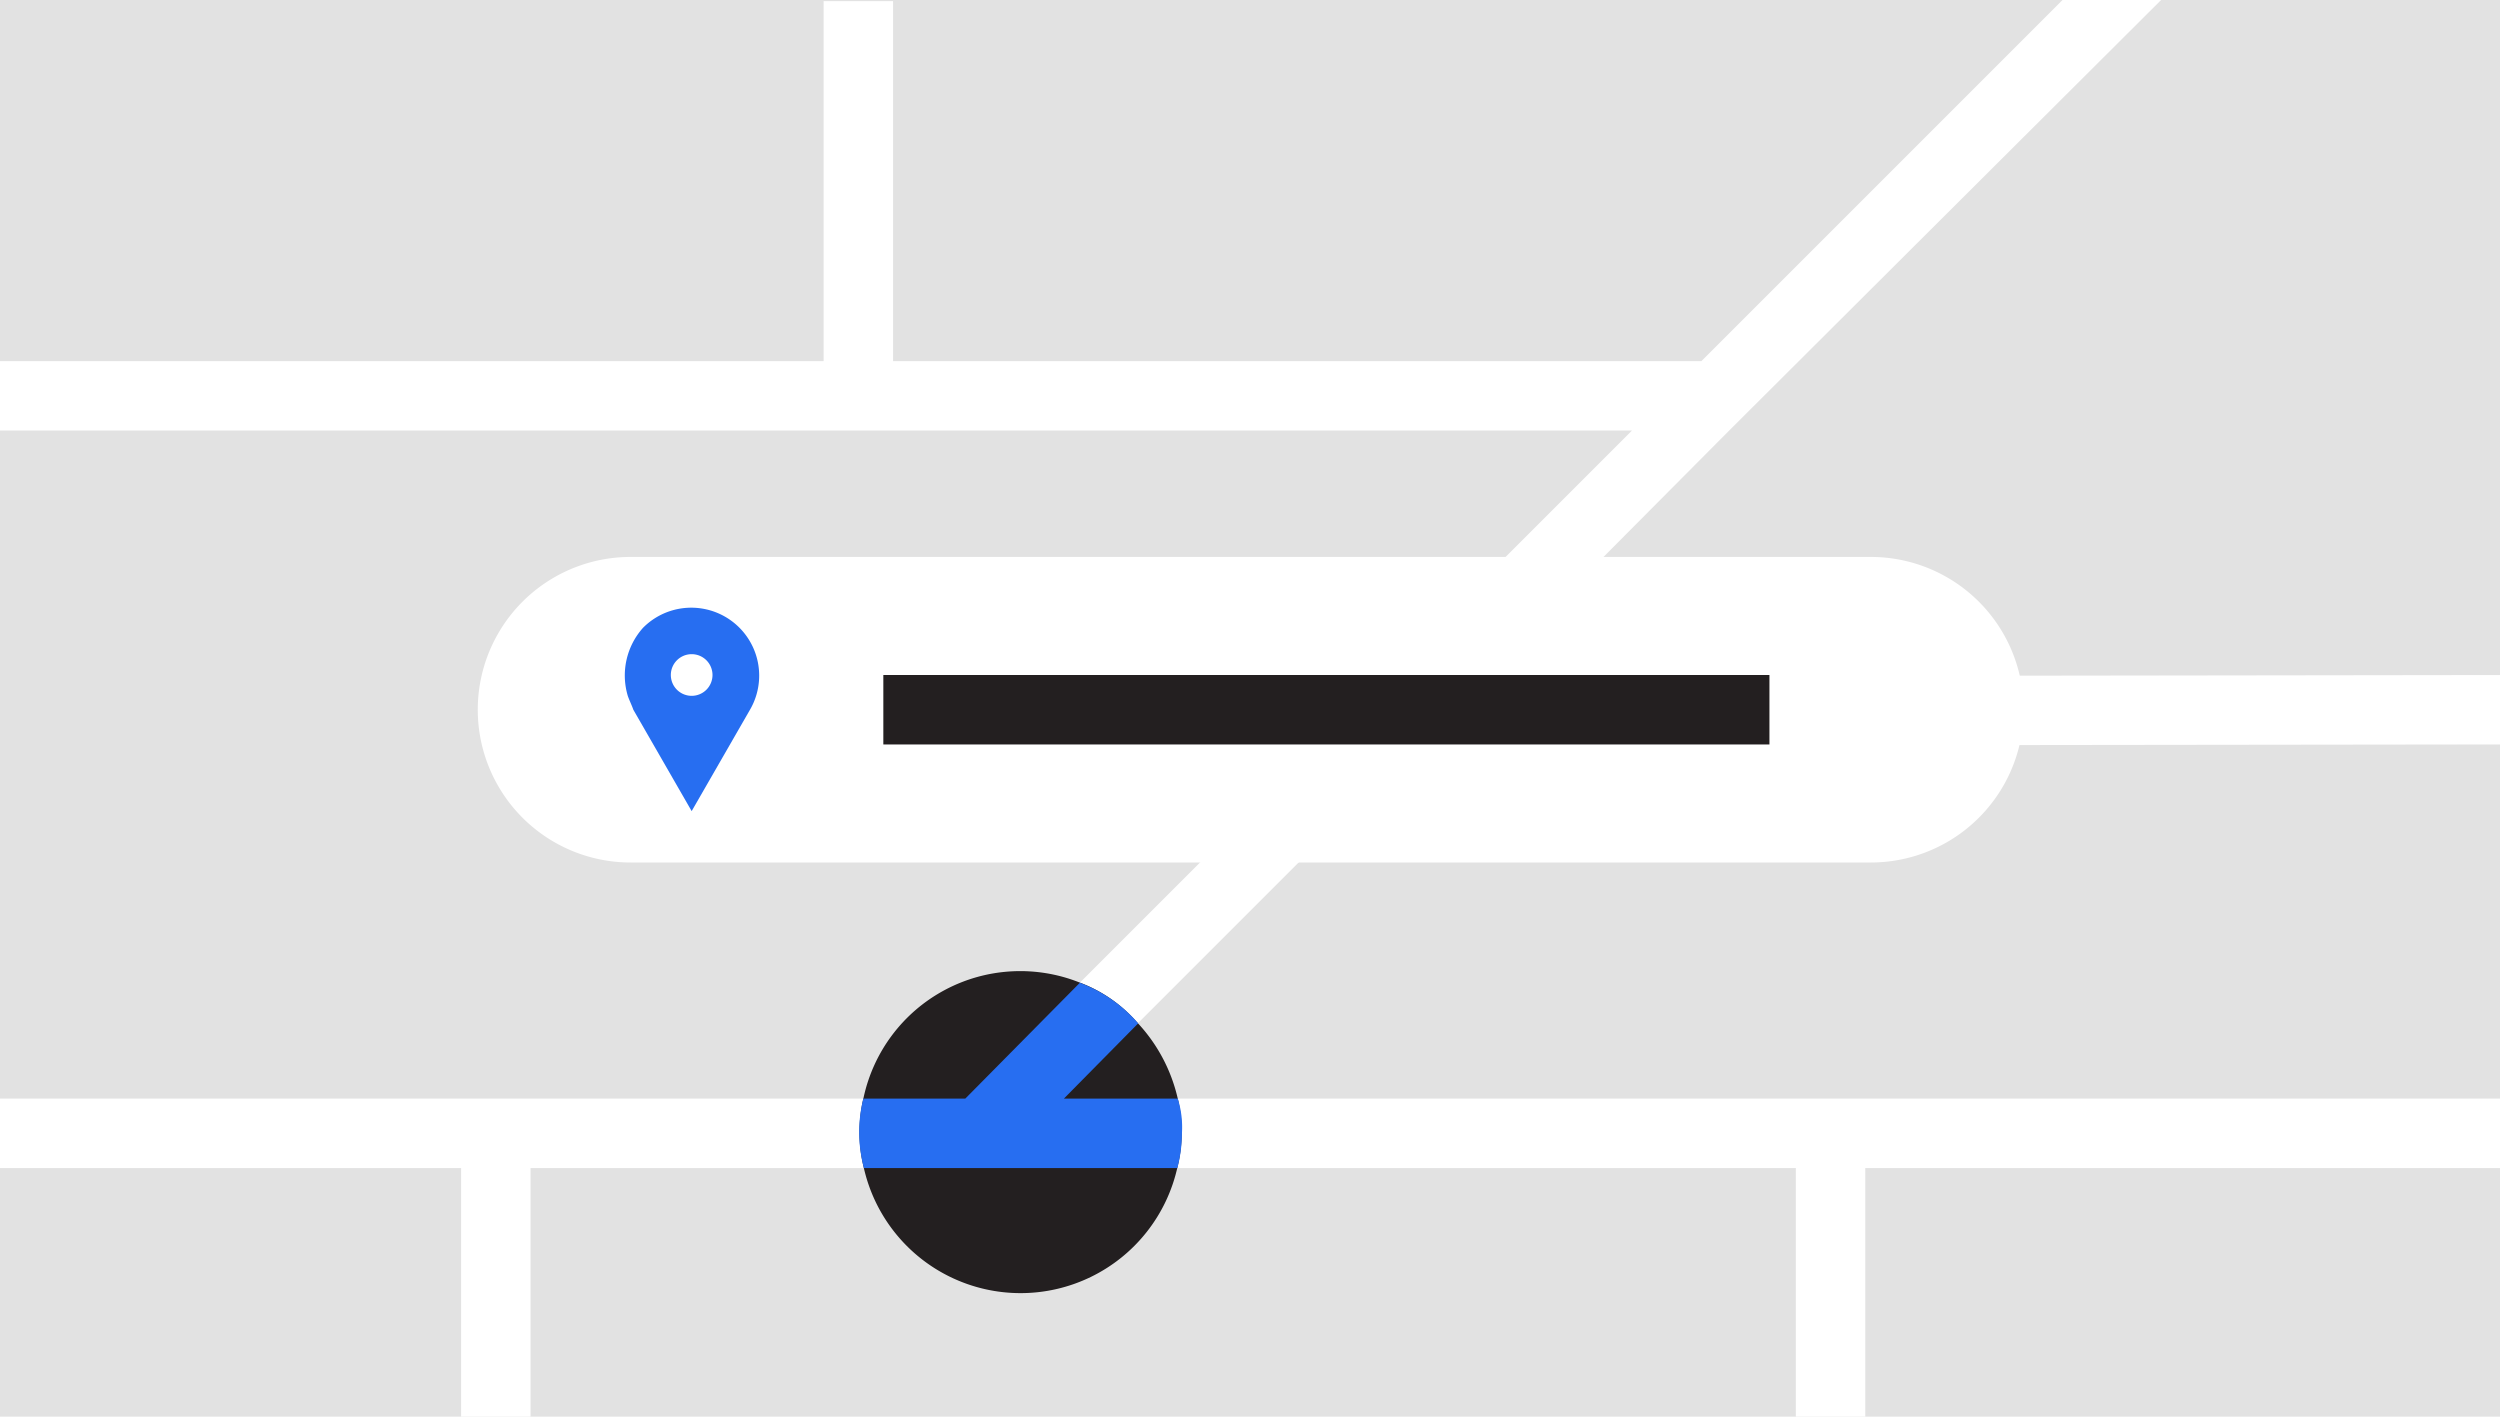 <svg xmlns="http://www.w3.org/2000/svg" viewBox="0 0 180 102"><defs><style>.cls-1{fill:#e2e2e2;}.cls-2{fill:#fff;}.cls-3{fill:#231f20;}.cls-4{fill:#276ef1;}</style></defs><title>Illo_HRW_Step2</title><g id="Layer_1" data-name="Layer 1"><path class="cls-1" d="M180,0H0V102H180Z"/><path class="cls-2" d="M124.9,26.7V27h-.4Z"/><path class="cls-2" d="M101.9,53.7,76.5,79.1H180v5H134.3V102h-5V84.1H38.2V102h-5V84.1H0v-5H69.4L117.5,31H0V26H59.3V.08h5V26h58.2L148.57-.07h7.1L124.5,31,106.9,48.7l73.1-.1v5Z"/><path class="cls-3" d="M85.08,81.52a10.07,10.07,0,0,1-.3,2.5,11.57,11.57,0,0,1-22.6,0,10.57,10.57,0,0,1,0-5,11.54,11.54,0,0,1,15.5-8.3,10.26,10.26,0,0,1,4.2,2.9,11.83,11.83,0,0,1,2.9,5.4A10.07,10.07,0,0,1,85.08,81.52Z"/><path class="cls-4" d="M85.1,81.6a10.06,10.06,0,0,1-.33,2.5H62.2a10.16,10.16,0,0,1-.34-2.51,10,10,0,0,1,.3-2.49H69.5l8.25-8.34a10.31,10.31,0,0,1,4.2,2.92L76.6,79.1h8.2A6.93,6.93,0,0,1,85.1,81.6Z"/><path class="cls-2" d="M134.7,62.1H45.4a11,11,0,0,1,0-22h89.3a11,11,0,0,1,0,22Z"/><path class="cls-4" d="M45.2,50.1c.1.3.3.7.4,1l4.2,7.3L54,51.1a4.89,4.89,0,0,0-7.7-5.9A5.14,5.14,0,0,0,45.2,50.1Z"/><path class="cls-2" d="M49.8,50.1a1.5,1.5,0,1,0-1.5-1.5A1.5,1.5,0,0,0,49.8,50.1Z"/><path class="cls-3" d="M127.4,48.6H63.6v5h63.8Z"/></g></svg>